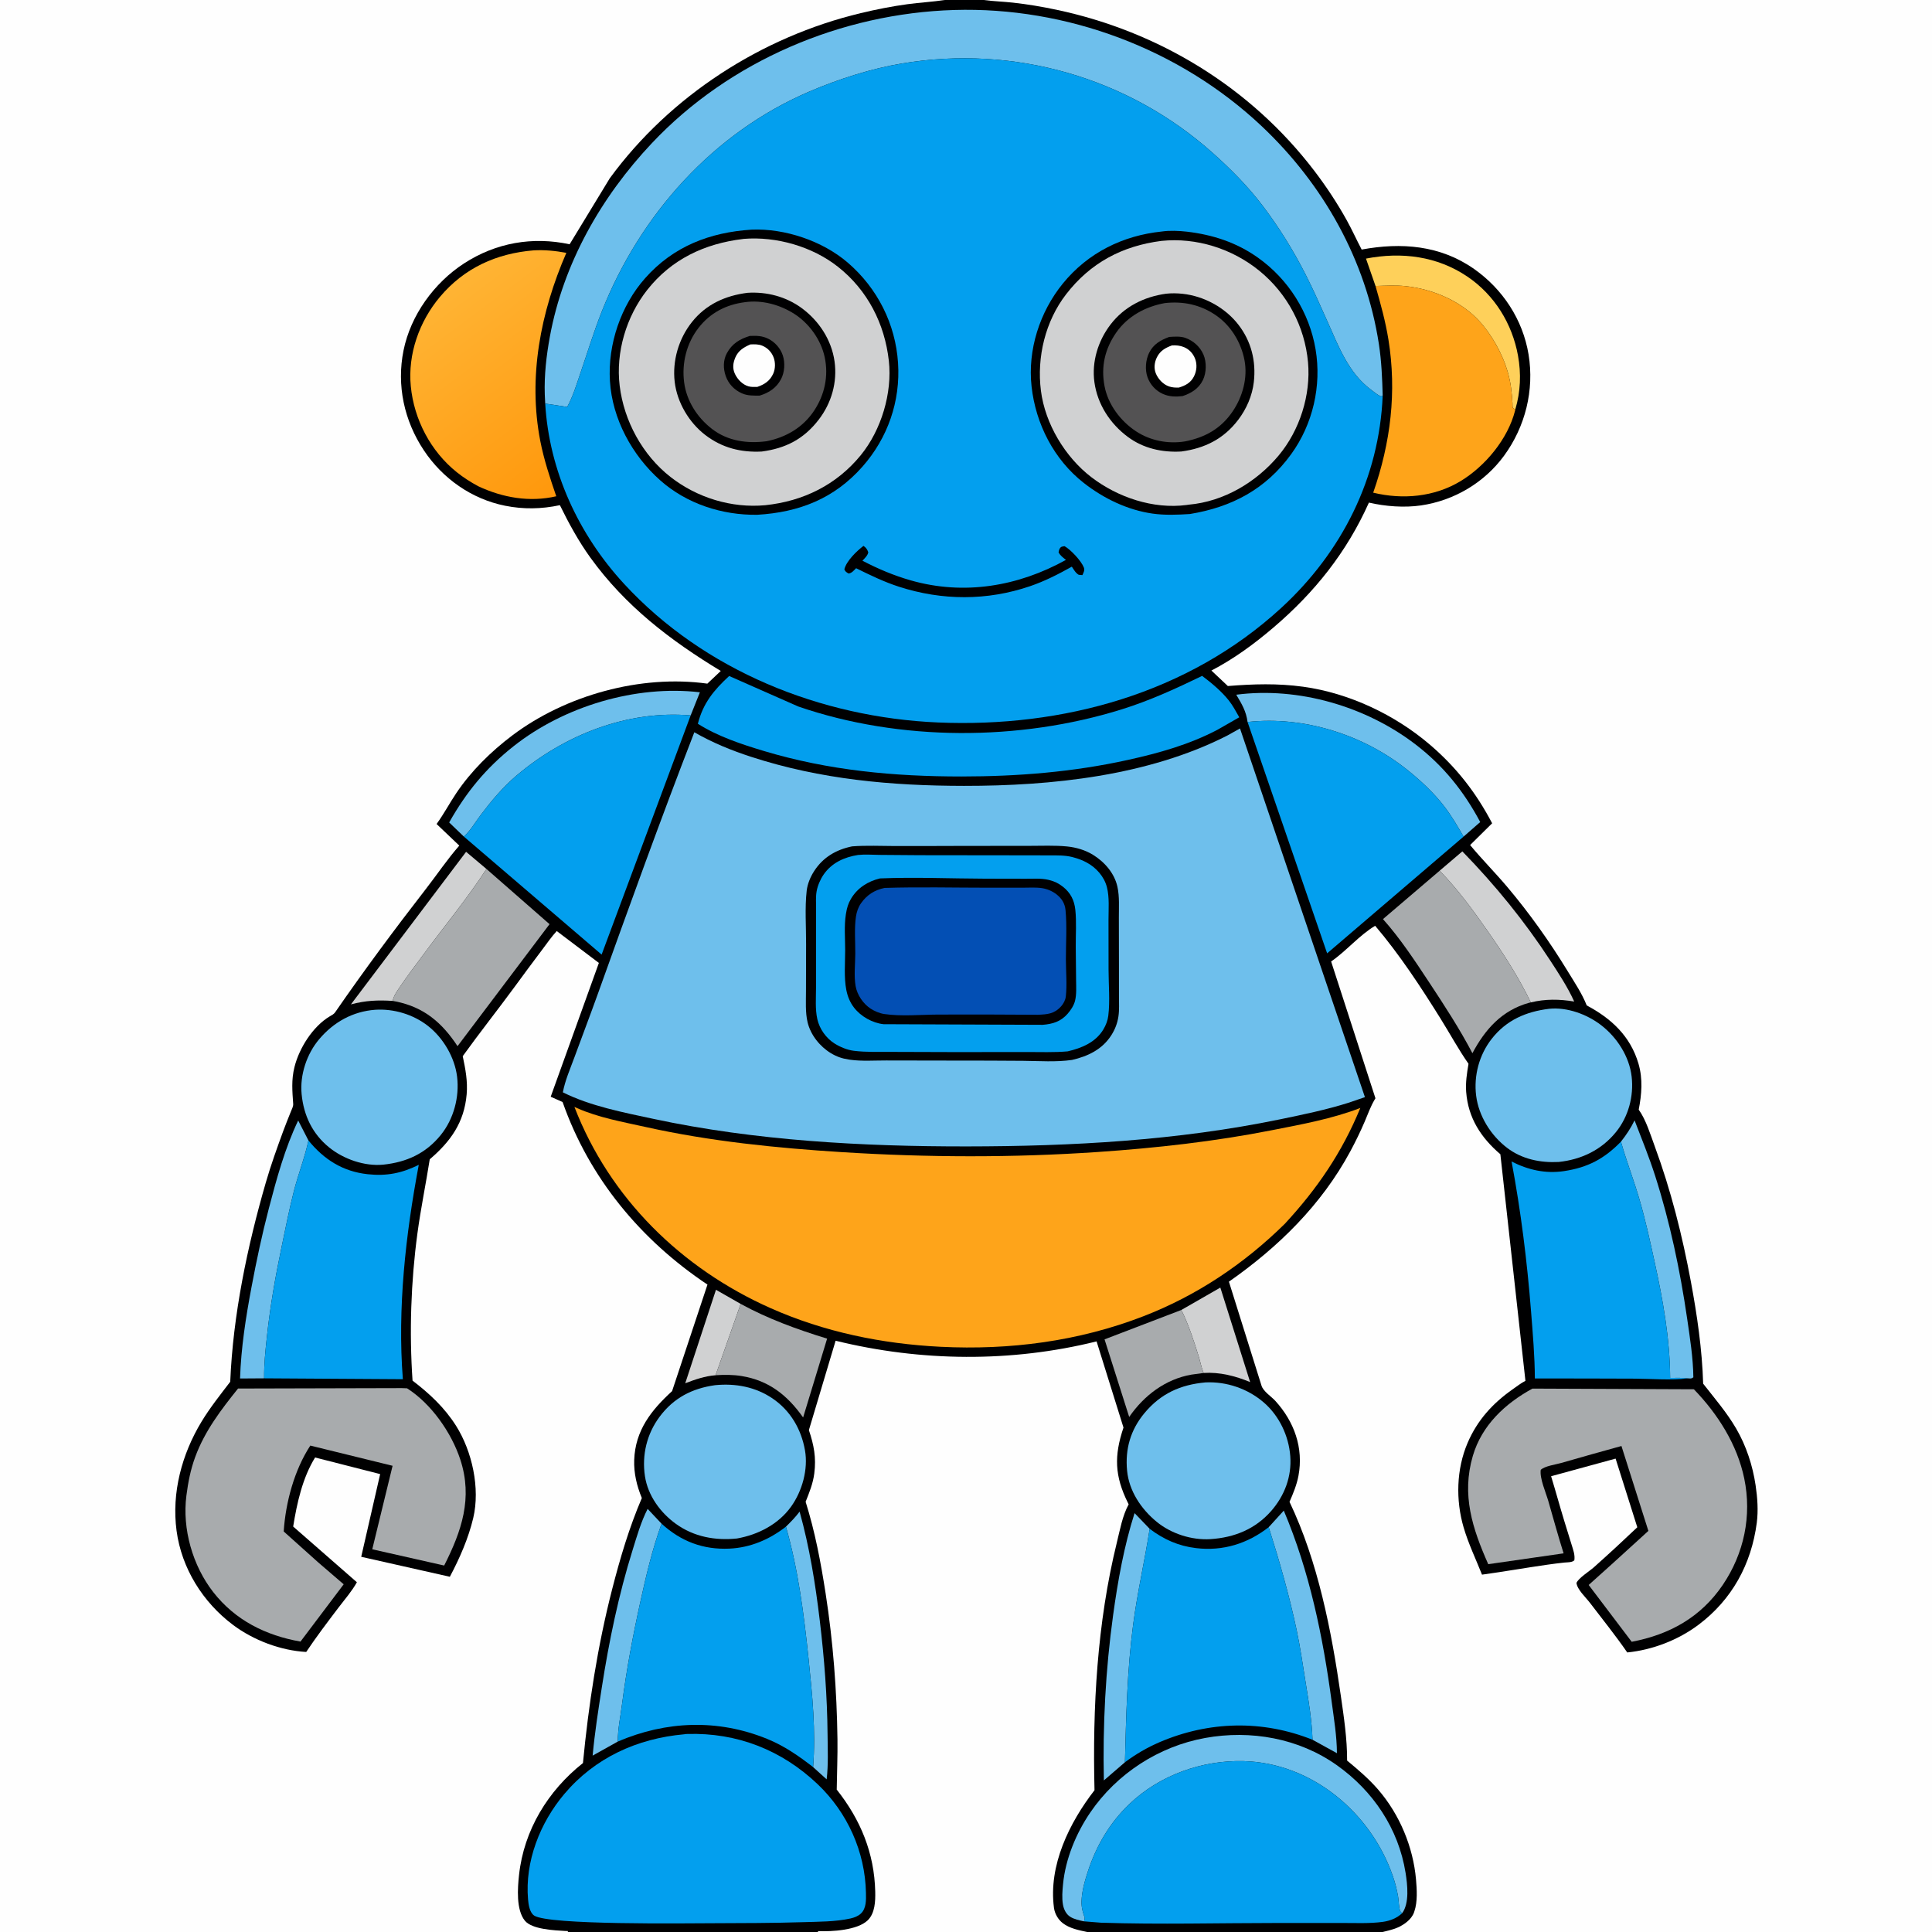 <svg version="1.1" xmlns="http://www.w3.org/2000/svg" style="display: block;" viewBox="0 0 2048 2048" width="1024" height="1024">
<rect x="0" y="0" width="2048" height="2048" fill="#333333" stroke="none"/>
<defs>
	<linearGradient id="Gradient1" gradientUnits="userSpaceOnUse" x1="622.436" y1="496.791" x2="477.802" y2="303.109">
		<stop class="stop0" offset="0" stop-opacity="1" stop-color="rgb(255,152,12)"/>
		<stop class="stop1" offset="1" stop-opacity="1" stop-color="rgb(255,180,52)"/>
	</linearGradient>
</defs>
<path transform="translate(0,0)" fill="rgb(0,0,1)" d="M 0 0 L 1001.5 0 L 1042.73 0 L 2048 0 L 2048 2048 L 1465.54 2048 L 1152.38 2048 L 867.072 2048 L 601.993 2048 L 0 2048 L 0 0 z"/>
<path transform="translate(0,0)" fill="rgb(208,209,210)" d="M 758.958 1367.23 L 785.141 1382.19 L 758.545 1457.81 C 747.292 1458.68 736.83 1462.3 726.385 1466.32 L 758.958 1367.23 z"/>
<path transform="translate(0,0)" fill="rgb(208,209,210)" d="M 1293.61 1364.9 L 1325.2 1465.07 C 1309.53 1458.58 1292.97 1454.3 1275.85 1455.39 C 1273.66 1450.13 1272.43 1443.54 1270.71 1438 C 1265.54 1421.42 1260.03 1404.15 1252.27 1388.62 L 1293.61 1364.9 z"/>
<path transform="translate(0,0)" fill="rgb(110,191,236)" d="M 847.615 1602.39 C 858.156 1640.21 864.319 1678.7 868.975 1717.64 C 873.792 1757.92 876.898 1798.02 877.254 1838.61 C 877.391 1854.25 878.141 1870.66 876.29 1886.19 L 861.928 1873.19 C 864.94 1834.95 861.05 1796.04 857.083 1758 C 852.185 1711.04 846.16 1663.81 833.139 1618.32 C 838.32 1613.21 843.244 1608.22 847.615 1602.39 z"/>
<path transform="translate(0,0)" fill="rgb(208,209,210)" d="M 494.084 902.977 L 515.66 921.14 C 494.952 953.107 470.063 982.871 447.527 1013.61 C 439.852 1024.08 431.922 1034.25 424.687 1045.05 C 421.363 1050.01 417.427 1055.03 416.277 1061.01 C 400.553 1059.96 387.26 1060.59 371.989 1064.7 L 494.084 902.977 z"/>
<path transform="translate(0,0)" fill="rgb(110,191,236)" d="M 686.525 1599.47 L 701.286 1615.17 C 691.402 1642.42 684.971 1669.99 678.742 1698.24 C 670.78 1734.34 664.097 1770.02 659.354 1806.69 C 657.698 1819.49 654.779 1833.29 654.912 1846.12 L 628.222 1861.03 C 630.445 1836.83 634.161 1813 637.905 1789 C 645.642 1739.4 655.696 1690.76 670.68 1642.8 C 675.319 1627.95 679.401 1613.38 686.525 1599.47 z"/>
<path transform="translate(0,0)" fill="rgb(254,208,90)" d="M 1448 274.13 C 1485.59 266.799 1523.36 271.462 1555.55 293.243 C 1584.24 312.66 1603 343.127 1609.14 376.938 C 1612.63 396.144 1611.87 415.294 1606.29 434.002 C 1605.36 433.348 1604.13 432.986 1603.5 432.04 C 1603.3 431.747 1603.31 427.678 1603.29 427.232 C 1603 421.868 1602.46 416.471 1601.78 411.143 C 1599.09 389.777 1589.31 368.329 1576.82 351.006 C 1571.21 343.208 1564.2 335.62 1556.61 329.689 L 1555.3 328.686 C 1536.65 314.272 1512.85 305.72 1489.5 303.285 C 1479.21 302.212 1468.44 302.891 1458.1 303.177 L 1448 274.13 z"/>
<path transform="translate(0,0)" fill="rgb(110,191,236)" d="M 1344.89 1618.87 L 1360.87 1601.31 C 1388.18 1665.81 1402.41 1734.89 1411.65 1804.1 C 1414.05 1822.07 1417.1 1840.31 1417.21 1858.46 L 1391.32 1844.21 C 1390.68 1824.18 1387.31 1803.76 1384.12 1784 C 1381.09 1765.25 1378.4 1746.4 1374.47 1727.81 C 1366.7 1691.12 1356.22 1654.61 1344.89 1618.87 z"/>
<path transform="translate(0,0)" fill="rgb(110,191,236)" d="M 1202.69 1603.97 L 1218.69 1620.6 C 1213.46 1654.47 1205.68 1687.78 1201.21 1721.85 C 1194.84 1770.28 1193.73 1819.31 1192.48 1868.07 L 1170.14 1887.32 C 1168.87 1828.75 1171.95 1770.05 1179.96 1712 C 1184.95 1675.81 1191.54 1638.85 1202.69 1603.97 z"/>
<path transform="translate(0,0)" fill="rgb(110,191,236)" d="M 316.096 1187.78 L 326.945 1208.9 C 323.155 1226.87 316.17 1244.53 311.573 1262.42 C 306.401 1282.54 302.468 1302.96 298.201 1323.29 C 291.667 1354.41 286.313 1385.37 282.921 1417 C 281.334 1431.81 279.818 1446.17 279.995 1461.09 L 254.457 1461.26 C 255.485 1428.94 260.603 1396.28 266.574 1364.56 C 271.882 1336.35 277.742 1308.75 284.993 1280.97 C 293.195 1249.55 302.027 1217.09 316.096 1187.78 z"/>
<path transform="translate(0,0)" fill="rgb(168,171,173)" d="M 1170.87 1419.78 L 1252.27 1388.62 C 1260.03 1404.15 1265.54 1421.42 1270.71 1438 C 1272.43 1443.54 1273.66 1450.13 1275.85 1455.39 L 1262.81 1457.19 C 1235.3 1462.03 1212.64 1479.32 1196.99 1502.03 L 1170.87 1419.78 z"/>
<path transform="translate(0,0)" fill="rgb(110,191,236)" d="M 1732.71 1187.63 C 1740.25 1207.16 1748.17 1226.6 1754.56 1246.55 C 1770.26 1295.61 1780.99 1346.7 1788.43 1397.63 C 1791.38 1417.83 1794.82 1439.66 1795.03 1460 C 1792.88 1461.72 1791.97 1461.19 1789.34 1461.13 C 1783.21 1460.29 1776.64 1460.67 1770.43 1460.64 C 1770.22 1419.14 1762.78 1378.02 1753.93 1337.55 C 1749.07 1315.3 1744.24 1293.11 1737.84 1271.23 C 1731.85 1250.72 1724.09 1230.72 1718.27 1210.2 C 1723.89 1203.08 1728.75 1195.81 1732.71 1187.63 z"/>
<path transform="translate(0,0)" fill="rgb(208,209,210)" d="M 1550.15 902.492 C 1584.81 938.034 1616.14 976.498 1643.29 1018.13 C 1652.3 1031.95 1661.95 1046.62 1668.71 1061.67 C 1653.06 1059.07 1638.21 1058.81 1622.74 1062.59 C 1609.6 1035.45 1593.32 1010.3 1576.05 985.651 C 1560.57 963.562 1544.92 942.363 1526.11 922.978 L 1550.15 902.492 z"/>
<path transform="translate(0,0)" fill="rgb(168,171,173)" d="M 785.141 1382.19 C 814.116 1398.04 845.262 1409.36 876.776 1419.01 L 851.345 1502.55 C 834.713 1479.1 815.108 1463.37 786.059 1458.65 C 776.98 1457.17 767.693 1457.2 758.545 1457.81 L 785.141 1382.19 z"/>
<path transform="translate(0,0)" fill="rgb(110,191,236)" d="M 476.151 871.826 C 494.391 839.489 515.202 814.178 544.271 791.143 C 597.746 748.767 673.838 725.885 741.924 733.852 L 732.133 758.353 C 664.936 752.663 598.455 778.947 547.469 822.14 C 533.047 834.357 520.822 849.023 509.448 864.075 C 503.726 871.647 498.781 880.446 491.682 886.783 L 476.151 871.826 z"/>
<path transform="translate(0,0)" fill="rgb(110,191,236)" d="M 1310.48 736.423 C 1376.52 727.853 1448.1 748.855 1500.61 789.186 C 1530.13 811.867 1551.63 838.65 1569.1 871.399 L 1551.44 886.851 C 1545.09 875.781 1538.9 865.17 1531.14 855 C 1520.19 840.658 1505.98 827.425 1491.92 816.168 C 1445.29 778.807 1382.17 758.733 1322.47 765.35 C 1320.96 753.835 1316.35 746.23 1310.48 736.423 z"/>
<path transform="translate(0,0)" fill="rgb(110,191,236)" d="M 1149.11 2036.71 C 1144.26 2035.66 1138.74 2034.55 1134.5 2031.89 C 1130.12 2029.15 1127.66 2023.96 1126.79 2019.03 C 1125.53 2011.9 1126.18 2004.42 1126.87 1997.26 C 1129.46 1970.48 1140.72 1943.31 1155.81 1921.21 C 1183.92 1880.04 1228.48 1851.19 1277.5 1842.32 C 1325.79 1833.58 1376.75 1842.53 1417.15 1871.2 C 1455.52 1898.42 1482.49 1938.46 1489.96 1985.22 C 1491.98 1997.85 1494.19 2017.38 1486.36 2028.07 C 1485.7 2027.37 1484.78 2026.86 1484.38 2025.99 C 1482.76 2022.38 1482.78 2014.69 1482.05 2010.47 C 1480.75 2003 1478.94 1995.84 1476.46 1988.67 C 1453.29 1921.54 1390.67 1868.8 1318.45 1866.87 C 1274.36 1865.69 1229.35 1881.64 1197.27 1912.27 C 1176.3 1932.29 1162.09 1956.56 1153.12 1984.02 C 1149.82 1994.1 1146.72 2005.08 1146.47 2015.73 C 1146.32 2021.91 1147.78 2027.27 1149.9 2033 L 1149.11 2036.71 z"/>
<path transform="translate(0,0)" fill="rgb(168,171,173)" d="M 1466.01 974.292 L 1526.11 922.978 C 1544.92 942.363 1560.57 963.562 1576.05 985.651 C 1593.32 1010.3 1609.6 1035.45 1622.74 1062.59 L 1620.5 1063.1 C 1591.97 1071.14 1574.25 1091.17 1560.82 1116.44 C 1547.36 1090.68 1530.93 1065.51 1514.92 1041.25 C 1499.89 1018.49 1484.18 994.606 1466.01 974.292 z"/>
<path transform="translate(0,0)" fill="rgb(168,171,173)" d="M 515.66 921.14 L 582.533 979.662 L 485.006 1108.97 C 468.584 1084.03 449.4 1067.59 419.454 1061.59 L 416.277 1061.01 C 417.427 1055.03 421.363 1050.01 424.687 1045.05 C 431.922 1034.25 439.852 1024.08 447.527 1013.61 C 470.063 982.871 494.952 953.107 515.66 921.14 z"/>
<path transform="translate(0,0)" fill="rgb(110,191,236)" d="M 1642.06 1069.37 C 1661.05 1067.39 1682.07 1075.08 1697.06 1086.56 C 1714 1099.52 1727.17 1119.82 1729.62 1141.3 C 1731.99 1162.06 1726.23 1183.7 1713.03 1199.99 C 1697.57 1219.07 1676.34 1229.17 1652.24 1231.74 C 1632.74 1232.73 1613.34 1228.8 1597.53 1216.73 C 1580.37 1203.63 1567.47 1183.07 1564.77 1161.48 C 1562.11 1140.21 1568.02 1118.14 1581.25 1101.23 C 1596.84 1081.31 1617.54 1072.4 1642.06 1069.37 z"/>
<path transform="translate(0,0)" fill="rgb(110,191,236)" d="M 397.69 1070.4 C 417.335 1069.09 438.028 1075.31 453.562 1087.44 C 469.826 1100.13 482.054 1120.88 484.535 1141.35 C 487.145 1162.89 480.949 1186.14 467.306 1203.05 C 451.473 1222.68 430.993 1232.01 406.25 1234.58 C 386.364 1236.51 364.164 1228.73 348.784 1216.22 C 331.096 1201.82 321.905 1182.35 319.733 1159.82 C 317.762 1139.36 325.195 1117.1 338.43 1101.5 C 353.786 1083.4 373.96 1072.19 397.69 1070.4 z"/>
<path transform="translate(0,0)" fill="rgb(110,191,236)" d="M 757.996 1468.35 C 779.59 1466.21 800.75 1470.11 818.88 1482.39 C 837.916 1495.29 849.359 1514.97 853.314 1537.41 C 856.857 1557.52 850.368 1580.68 838.54 1597.15 C 825.071 1615.9 803.499 1626.94 781.218 1630.86 C 758.175 1633.24 735.619 1629.12 716.549 1615.41 C 699.997 1603.5 686.787 1585.37 683.674 1564.86 C 680.262 1542.38 685.674 1519.92 699.261 1501.75 C 714.177 1481.79 733.637 1471.76 757.996 1468.35 z"/>
<path transform="translate(0,0)" fill="rgb(110,191,236)" d="M 1277.94 1465.4 C 1300.29 1464.37 1322.59 1472.02 1339.53 1486.57 C 1356 1500.72 1366.14 1522.08 1367.74 1543.59 C 1369.36 1565.24 1361.73 1585.39 1347.58 1601.62 C 1330.73 1620.93 1308.4 1629.89 1283.25 1631.53 C 1263.21 1632.81 1241.5 1625.84 1225.98 1613.06 C 1209.59 1599.57 1196.84 1580.49 1194.76 1558.99 C 1192.56 1536.1 1198.39 1515.77 1213.12 1498.03 C 1230.41 1477.19 1251.41 1467.77 1277.94 1465.4 z"/>
<path transform="translate(0,0)" fill="rgb(254,164,26)" d="M 1458.1 303.177 C 1468.44 302.891 1479.21 302.212 1489.5 303.285 C 1512.85 305.72 1536.65 314.272 1555.3 328.686 L 1556.61 329.689 C 1564.2 335.62 1571.21 343.208 1576.82 351.006 C 1589.31 368.329 1599.09 389.777 1601.78 411.143 C 1602.46 416.471 1603 421.868 1603.29 427.232 C 1603.31 427.678 1603.3 431.747 1603.5 432.04 C 1604.13 432.986 1605.36 433.348 1606.29 434.002 L 1606.04 435.286 C 1598.38 465.364 1574.41 494.172 1548.29 510.002 C 1520.46 526.866 1486.82 529.806 1455.65 522.252 C 1474.15 469.415 1480.75 415.395 1471.79 359.95 C 1468.67 340.635 1463.5 321.943 1458.1 303.177 z"/>
<path transform="translate(0,0)" fill="rgb(3,159,238)" d="M 772.945 716.591 L 846.282 748.944 C 953.977 786.013 1080.58 785.774 1189 751.967 C 1218.73 742.698 1246.38 730.03 1274.31 716.466 C 1284.24 723.884 1294.9 732.823 1302.62 742.551 C 1306.9 747.948 1310.26 754.394 1313.69 760.354 L 1290.36 773.713 C 1260.41 789.361 1228.74 798.23 1195.9 805.5 C 1137.7 818.387 1078.67 823.102 1019.16 823.108 C 947.758 823.114 878.753 816.767 810 796.152 C 786.13 788.994 760.881 780.645 739.758 767.223 C 745.334 745.25 756.771 731.55 772.945 716.591 z"/>
<path transform="translate(0,0)" fill="rgb(3,159,238)" d="M 1322.47 765.35 C 1382.17 758.733 1445.29 778.807 1491.92 816.168 C 1505.98 827.425 1520.19 840.658 1531.14 855 C 1538.9 865.17 1545.09 875.781 1551.44 886.851 L 1406.82 1010.58 L 1322.47 765.35 z"/>
<path transform="translate(0,0)" fill="url(#Gradient1)" d="M 565.535 265.409 C 577.553 264.737 588.514 265.849 600.339 268.018 C 573.121 330.757 559.527 399.625 572.736 467.522 C 576.607 487.419 583.112 506.912 589.661 526.063 C 561.513 532.61 532.929 527.603 507.015 515.456 C 498.936 511.114 491.359 506.291 484.188 500.551 C 456.496 478.383 438.87 444.625 435.463 409.446 C 432.16 375.34 444.474 340.699 466.372 314.682 C 492.148 284.056 526.123 268.678 565.535 265.409 z"/>
<path transform="translate(0,0)" fill="rgb(3,159,238)" d="M 326.945 1208.9 C 343.451 1229.18 363.453 1241.9 389.91 1244.73 C 409.946 1246.88 426.048 1243.62 443.918 1234.78 C 429.98 1308.84 421.198 1386.62 427.054 1462.02 L 279.995 1461.09 C 279.818 1446.17 281.334 1431.81 282.921 1417 C 286.313 1385.37 291.667 1354.41 298.201 1323.29 C 302.468 1302.96 306.401 1282.54 311.573 1262.42 C 316.17 1244.53 323.155 1226.87 326.945 1208.9 z"/>
<path transform="translate(0,0)" fill="rgb(3,159,238)" d="M 1602.33 1231.24 C 1619.86 1240.16 1638.16 1244.37 1657.96 1241.41 C 1683.05 1237.65 1700.56 1228.4 1718.27 1210.2 C 1724.09 1230.72 1731.85 1250.72 1737.84 1271.23 C 1744.24 1293.11 1749.07 1315.3 1753.93 1337.55 C 1762.78 1378.02 1770.22 1419.14 1770.43 1460.64 C 1776.64 1460.67 1783.21 1460.29 1789.34 1461.13 C 1771.16 1463.33 1751.22 1461.54 1732.78 1461.43 C 1697.52 1461.23 1662.26 1461.26 1627.01 1461.24 C 1626.93 1437.71 1624.83 1413.95 1623 1390.5 C 1618.8 1336.92 1612.23 1284.1 1602.33 1231.24 z"/>
<path transform="translate(0,0)" fill="rgb(3,159,238)" d="M 491.682 886.783 C 498.781 880.446 503.726 871.647 509.448 864.075 C 520.822 849.023 533.047 834.357 547.469 822.14 C 598.455 778.947 664.936 752.663 732.133 758.353 L 637.747 1011.91 L 491.682 886.783 z"/>
<path transform="translate(0,0)" fill="rgb(3,159,238)" d="M 1344.89 1618.87 C 1356.22 1654.61 1366.7 1691.12 1374.47 1727.81 C 1378.4 1746.4 1381.09 1765.25 1384.12 1784 C 1387.31 1803.76 1390.68 1824.18 1391.32 1844.21 C 1338.33 1822.97 1281.46 1824.37 1229.14 1846.8 C 1216.23 1852.33 1203.71 1859.64 1192.48 1868.07 C 1193.73 1819.31 1194.84 1770.28 1201.21 1721.85 C 1205.68 1687.78 1213.46 1654.47 1218.69 1620.6 C 1233.63 1631.89 1249.15 1638.81 1267.84 1641.06 C 1296.33 1644.48 1322.43 1636.35 1344.89 1618.87 z"/>
<path transform="translate(0,0)" fill="rgb(3,159,238)" d="M 701.286 1615.17 C 721.768 1633.87 745.21 1642.87 773.177 1641.61 C 795.491 1640.59 815.664 1631.93 833.139 1618.32 C 846.16 1663.81 852.185 1711.04 857.083 1758 C 861.05 1796.04 864.94 1834.95 861.928 1873.19 C 846.513 1861.24 831.248 1850.63 813.016 1843.23 C 760.822 1822.04 706.251 1824.14 654.912 1846.12 C 654.779 1833.29 657.698 1819.49 659.354 1806.69 C 664.097 1770.02 670.78 1734.34 678.742 1698.24 C 684.971 1669.99 691.402 1642.42 701.286 1615.17 z"/>
<path transform="translate(0,0)" fill="rgb(3,159,238)" d="M 1149.11 2036.71 L 1149.9 2033 C 1147.78 2027.27 1146.32 2021.91 1146.47 2015.73 C 1146.72 2005.08 1149.82 1994.1 1153.12 1984.02 C 1162.09 1956.56 1176.3 1932.29 1197.27 1912.27 C 1229.35 1881.64 1274.36 1865.69 1318.45 1866.87 C 1390.67 1868.8 1453.29 1921.54 1476.46 1988.67 C 1478.94 1995.84 1480.75 2003 1482.05 2010.47 C 1482.78 2014.69 1482.76 2022.38 1484.38 2025.99 C 1484.78 2026.86 1485.7 2027.37 1486.36 2028.07 C 1480.7 2033.36 1473.51 2036.2 1465.89 2037.25 C 1451.86 2039.17 1436.78 2038.41 1422.6 2038.43 C 1399.89 2038.47 1377.17 2038.44 1354.46 2038.44 C 1292.01 2038.44 1229.25 2040.19 1166.84 2038.13 L 1149.11 2036.71 z"/>
<path transform="translate(0,0)" fill="rgb(168,171,173)" d="M 425.857 1471.46 L 431.5 1471.66 C 457.13 1488.01 478.581 1518.66 487.936 1547.17 C 501.336 1588.01 489.368 1622.97 470.846 1659.52 L 394.609 1642.31 L 416.161 1553.8 L 328.946 1532.38 C 311.963 1558.32 302.736 1592.71 300.746 1623.42 L 337.328 1656.21 L 364.322 1679.42 L 318.528 1740.15 C 281.684 1733.64 249.395 1717.62 226.023 1687.66 C 204.188 1659.67 193.041 1620.69 197.593 1585.39 C 199.422 1571.21 202.009 1557.79 206.984 1544.32 C 217.138 1516.8 234.216 1494.53 252.338 1471.9 L 425.857 1471.46 z"/>
<path transform="translate(0,0)" fill="rgb(168,171,173)" d="M 1624.46 1471.97 L 1795.57 1472.68 C 1820.91 1498.88 1841.53 1531.27 1848.98 1567.31 C 1857.16 1606.84 1848.77 1646.77 1826.22 1680.05 C 1802.94 1714.39 1769.81 1732.74 1729.67 1740.36 L 1684.07 1680.14 L 1709.68 1657.1 L 1747.35 1622.82 L 1718.8 1532.83 C 1697.42 1538.63 1676.06 1544.81 1654.75 1550.86 C 1648.8 1552.55 1637.61 1554 1633.24 1558.11 C 1631.97 1567.13 1638.64 1582.03 1641.24 1591.04 C 1646.59 1609.58 1651.68 1628.2 1657.48 1646.61 L 1577.6 1658.1 C 1560.82 1620.28 1549.13 1584.72 1561.26 1543.3 C 1570.79 1510.79 1595.5 1487.78 1624.46 1471.97 z"/>
<path transform="translate(0,0)" fill="rgb(3,159,238)" d="M 725.303 1838.41 C 727.252 1838.11 726.618 1838.15 728.447 1838.09 C 781.178 1836.45 828.685 1855.07 866.81 1891.38 C 898.304 1921.38 917.073 1962.83 917.941 2006.5 C 918.091 2014.04 918.445 2022.93 912.519 2028.5 C 909.588 2031.26 905.456 2032.79 901.593 2033.65 C 885.498 2037.23 867.635 2037.05 851.189 2037.58 C 819.224 2038.6 787.229 2038.55 755.25 2038.7 C 727.129 2038.78 581.297 2040.82 566.188 2030.56 C 561.388 2027.3 560.207 2018.78 559.749 2013.47 C 556.28 1973.23 572.461 1932.28 598.057 1901.86 C 630.573 1863.23 675.648 1842.81 725.303 1838.41 z"/>
<path transform="translate(0,0)" fill="rgb(110,191,236)" d="M 577.945 427.819 L 577.49 418.179 C 576.811 397.742 579.182 377.058 582.854 357 C 597.085 279.256 637.29 208.723 691.149 151.625 C 773.434 64.39 892.112 14.187 1011.38 10.59 C 1130.61 6.995 1250.66 51.874 1337.5 133.796 C 1402.77 195.377 1448.1 275.841 1461.72 365 C 1464.47 383.02 1465.19 401.019 1465.72 419.202 L 1464 420.224 C 1460.1 418.665 1456.5 415.455 1453.11 412.935 C 1429.28 395.194 1418.76 366.676 1406.98 340.396 C 1399.53 323.77 1392.15 306.96 1383.86 290.735 C 1370.79 265.147 1355.89 241.066 1338.52 218.16 C 1322.88 197.541 1304.99 179.503 1285.72 162.287 C 1195.93 82.064 1075.06 47.43 956.335 67.246 C 923.324 72.755 888.834 83.825 858.035 97.011 C 755.842 140.766 678.675 227.505 638.025 329.906 C 629.45 351.507 622.717 373.701 615.209 395.672 C 611.143 407.574 607.329 420.33 601.233 431.358 L 577.945 427.819 z"/>
<path transform="translate(0,0)" fill="rgb(254,164,26)" d="M 608.912 1173.36 L 611.635 1174.6 C 634.155 1184.67 660.703 1189.4 684.752 1194.74 C 752.71 1209.84 823.097 1216.96 892.51 1221.32 C 982.972 1227 1073.2 1227.33 1163.64 1221.17 C 1225.71 1216.93 1287.43 1210.06 1348.5 1198.03 C 1380.03 1191.82 1411.91 1186.05 1441.99 1174.49 C 1422.6 1221.66 1396.51 1259.86 1362.01 1297.24 C 1318.8 1339.79 1268.73 1373.36 1212.05 1395.29 C 1143.34 1421.88 1070.44 1431.3 997.078 1427.65 C 934.939 1424.55 873.77 1412.01 816.73 1386.63 C 722.515 1344.72 646.262 1270.28 608.912 1173.36 z"/>
<path transform="translate(0,0)" fill="rgb(254,254,254)" d="M 885.787 1421.23 C 976.087 1443.44 1072.11 1444.39 1162.42 1421.93 L 1190.94 1513.29 C 1180.85 1543.38 1181.54 1564.64 1195.66 1593.13 L 1196.43 1594.65 C 1189.82 1606.78 1187.23 1621.64 1183.93 1635.03 C 1162.97 1720.2 1158.07 1810.22 1160.22 1897.7 C 1133.58 1932.1 1111.26 1977.42 1117.25 2022.37 C 1118.08 2028.63 1121.6 2034.77 1126.62 2038.64 C 1133.93 2044.25 1143.54 2046.09 1152.38 2048 L 867.072 2048 L 867.233 2047.07 C 881.891 2047.7 908.912 2046.14 919.84 2035.58 C 927.553 2028.12 928.009 2015.32 927.781 2005.3 C 926.849 1964.29 912.257 1928.97 886.965 1897.04 C 887.2 1879.26 887.99 1861.37 887.748 1843.59 C 887.042 1791.83 883.125 1740.16 875.177 1689 C 870.044 1655.96 864.03 1623.93 854.001 1591.94 C 857.983 1581.96 861.765 1572.7 863.164 1562 C 865.362 1545.19 862.801 1531.87 857.459 1515.97 L 885.787 1421.23 z"/>
<path transform="translate(0,0)" fill="rgb(110,191,236)" d="M 1300.87 779.779 L 1314.45 772.195 L 1446.88 1163.01 L 1429.87 1168.85 C 1406.08 1176.4 1381.39 1181.48 1356.98 1186.52 C 1247.85 1209.04 1136.21 1215.14 1025.04 1215.25 C 914.613 1215.36 800.702 1209.22 692.5 1186.02 C 660.951 1179.26 625.659 1172.47 596.657 1157.91 C 598.984 1145.34 604.575 1132.65 608.965 1120.65 C 617.062 1098.51 625.51 1076.49 633.462 1054.3 C 666.812 961.271 700.318 868.405 736.017 776.234 C 755.165 787.263 775.245 795.434 796.225 802.266 C 869.864 826.247 944.872 832.982 1021.85 833.05 C 1114.86 833.133 1216.96 822.494 1300.87 779.779 z"/>
<path transform="translate(0,0)" fill="rgb(0,0,1)" d="M 903.276 897.181 C 918.417 896.04 933.818 896.784 949.003 896.829 C 972.753 896.899 996.506 896.738 1020.26 896.694 C 1043.83 896.651 1067.41 896.603 1090.99 896.634 C 1104.16 896.652 1117.99 895.982 1131.05 897.271 C 1140.6 898.212 1150.36 901.042 1158.55 906.085 C 1170.85 913.658 1181.36 925.595 1184.52 940.012 C 1186.81 950.423 1186.01 961.778 1186.04 972.391 C 1186.11 989.16 1186.13 1005.93 1186.13 1022.7 C 1186.14 1033.92 1186.15 1045.13 1186.15 1056.35 C 1186.15 1063.19 1186.6 1070.58 1185.6 1077.35 C 1184.52 1084.73 1181.96 1091.31 1177.94 1097.56 C 1168.3 1112.54 1153.16 1119.71 1136.4 1123.57 C 1119.46 1126.01 1101.8 1124.68 1084.73 1124.51 C 1060.63 1124.26 1036.53 1124.3 1012.43 1124.26 C 988.114 1124.22 963.794 1124.2 939.474 1124.13 C 927.033 1124.09 913.486 1125.11 901.229 1123.37 L 899.5 1123.1 C 892.588 1122.08 886.817 1120.06 880.84 1116.45 C 869.151 1109.4 859.323 1097.16 856.096 1083.77 C 853.572 1073.3 854.385 1061.19 854.37 1050.45 C 854.347 1033.93 854.435 1017.41 854.497 1000.89 C 854.565 982.487 853.058 962.361 855.134 944.16 C 855.964 936.883 859.108 929.453 863.072 923.324 C 872.565 908.644 886.434 900.639 903.276 897.181 z"/>
<path transform="translate(0,0)" fill="rgb(3,159,238)" d="M 909.556 906.298 C 916.925 905.503 924.818 906.143 932.236 906.219 C 946.611 906.366 960.985 906.507 975.361 906.548 C 1010.07 906.647 1044.78 906.627 1079.49 906.675 C 1090.51 906.691 1101.53 906.704 1112.55 906.736 C 1120.43 906.758 1128.78 906.524 1136.45 908.459 L 1138 908.877 C 1142.83 910.147 1147.49 911.903 1151.89 914.273 C 1161.98 919.698 1170.45 929.133 1173.35 940.35 C 1176.18 951.249 1175.04 963.941 1175.06 975.155 C 1175.1 992.769 1175.12 1010.38 1175.12 1027.99 C 1175.13 1043.7 1176.77 1061.33 1174.83 1076.8 C 1174.19 1081.93 1172.23 1086.9 1169.57 1091.31 C 1161.31 1105 1146.59 1111.06 1131.71 1114.5 C 1117.41 1115.77 1102.7 1115.15 1088.35 1115.18 C 1063.36 1115.24 1038.38 1115.27 1013.4 1115.26 C 990.827 1115.25 968.255 1115.19 945.685 1115.05 C 932.279 1114.96 918.361 1115.55 905.061 1113.88 C 898.088 1113.01 890.645 1109.91 884.735 1106.21 C 875.668 1100.52 868.756 1090.76 866.406 1080.37 C 864.001 1069.73 865.024 1057.89 865.016 1047.01 C 865.002 1029.09 865.011 1011.17 865.034 993.243 C 865.046 983.186 865.064 973.129 865.082 963.072 C 865.093 957.121 864.592 950.637 865.651 944.773 C 866.733 938.78 869.612 932.09 873.062 927.082 C 881.68 914.574 895.02 908.578 909.556 906.298 z"/>
<path transform="translate(0,0)" fill="rgb(0,0,1)" d="M 932.838 931.151 C 969.83 929.662 1007.43 931.312 1044.5 931.438 C 1058.78 931.487 1073.06 931.472 1087.34 931.523 C 1094.87 931.55 1103.49 930.903 1110.82 932.548 L 1112 932.834 C 1117.75 934.169 1122.19 936.396 1126.82 940.039 C 1134.79 946.314 1138.82 954.321 1139.88 964.371 C 1141.24 977.173 1140.23 991.068 1140.35 1004.01 C 1140.47 1015.82 1140.62 1027.63 1140.7 1039.44 C 1140.76 1046.45 1141.28 1054.01 1139.59 1060.87 C 1138.37 1065.82 1135.07 1070.79 1131.76 1074.59 C 1124.5 1082.92 1115.94 1085.51 1105.32 1086.35 L 936.608 1085.69 C 924.918 1084.44 912.528 1077.53 905.314 1068.13 C 901.014 1062.52 898.506 1056.35 897.143 1049.48 C 894.52 1036.26 895.915 1020.61 895.914 1007.14 C 895.914 995.016 894.75 981.502 896.611 969.544 L 896.873 968 C 897.742 962.527 899.139 957.76 901.977 952.936 C 908.868 941.222 919.886 934.265 932.838 931.151 z"/>
<path transform="translate(0,0)" fill="rgb(3,79,180)" d="M 937.706 941.234 C 974.564 940.064 1011.7 941.015 1048.59 941.009 C 1060.45 941.007 1072.31 940.969 1084.17 940.994 C 1090.81 941.008 1098.19 940.454 1104.73 941.492 C 1110.22 942.362 1115.82 944.75 1120.16 948.208 C 1125.6 952.547 1128.85 957.841 1129.51 964.783 C 1131.13 981.723 1129.86 999.953 1129.89 1017.02 C 1129.91 1029.71 1131.23 1043.78 1129.81 1056.29 C 1129.37 1060.17 1127.29 1064.07 1124.7 1066.91 C 1117.41 1074.89 1110.22 1075.25 1100.17 1075.7 C 1064.96 1075.46 1029.75 1075.33 994.542 1075.48 C 976.179 1075.56 955.17 1077.59 937.073 1074.87 C 932.412 1074.16 926.867 1071.78 922.95 1069.23 C 915.031 1064.07 908.652 1054.72 906.992 1045.35 C 905.084 1034.57 906.575 1021.88 906.645 1010.92 C 906.725 998.312 905.489 983.912 907.362 971.523 C 908.104 966.617 909.808 961.62 912.671 957.54 C 918.924 948.629 927.112 943.422 937.706 941.234 z"/>
<path transform="translate(0,0)" fill="rgb(3,159,238)" d="M 601.233 431.358 C 607.329 420.33 611.143 407.574 615.209 395.672 C 622.717 373.701 629.45 351.507 638.025 329.906 C 678.675 227.505 755.842 140.766 858.035 97.011 C 888.834 83.825 923.324 72.755 956.335 67.246 C 1075.06 47.43 1195.93 82.064 1285.72 162.287 C 1304.99 179.503 1322.88 197.541 1338.52 218.16 C 1355.89 241.066 1370.79 265.147 1383.86 290.735 C 1392.15 306.96 1399.53 323.77 1406.98 340.396 C 1418.76 366.676 1429.28 395.194 1453.11 412.935 C 1456.5 415.455 1460.1 418.665 1464 420.224 L 1465.72 419.202 C 1462.09 506.843 1422.46 585.273 1358.25 644.329 C 1259.54 735.116 1126.61 771.464 994.397 765.857 C 870.361 760.598 746.42 711.082 661.419 618.772 C 613.14 566.342 582.171 499.259 577.945 427.819 L 601.233 431.358 z"/>
<path transform="translate(0,0)" fill="rgb(0,0,1)" d="M 1129.97 593.511 C 1126.86 591.05 1124.03 589.051 1122.12 585.5 C 1122.32 584.52 1122.62 582.86 1123.08 582 C 1124.51 579.331 1125.84 579.339 1128.5 578.978 C 1134.98 582.62 1146.12 594.464 1148.89 601.5 C 1150.11 604.578 1148.6 606.928 1147.39 609.653 L 1143.5 609.31 C 1140.2 607.448 1138.26 603.785 1136.18 600.699 C 1121.85 608.725 1107.43 616.093 1091.85 621.408 C 1046.37 636.931 998.67 636.703 953 621.965 C 937.166 616.855 922.386 609.667 907.496 602.328 C 905.132 604.652 902.966 607.588 899.5 607.959 C 897.263 606.584 896.054 606.054 895.053 603.5 C 897.258 594.549 908.197 584.1 915.343 578.65 C 918.199 580.716 919.264 582.247 920.407 585.5 C 919.718 589.046 916.605 591.754 914.238 594.371 C 930.629 602.995 947.695 610.157 965.528 615.245 C 1021.88 631.32 1079.21 621.652 1129.97 593.511 z"/>
<path transform="translate(0,0)" fill="rgb(0,0,1)" d="M 1231.6 245.409 C 1239.53 244.207 1250.1 244.638 1258.08 245.573 C 1285.5 248.785 1310.73 256.976 1333.46 273.119 C 1365.78 296.058 1388.02 331.278 1394.58 370.375 C 1401.07 408.965 1391.72 449.613 1368.76 481.346 C 1341.9 518.483 1305.76 537.619 1261.25 544.891 C 1248.26 545.724 1234.81 546.267 1221.88 544.446 C 1195.3 540.704 1169.88 528.394 1148.9 511.98 C 1117.23 487.202 1097.88 449.367 1093.5 409.658 C 1089.22 370.848 1102.15 330.672 1126.67 300.544 C 1153.24 267.916 1190.21 249.678 1231.6 245.409 z"/>
<path transform="translate(0,0)" fill="rgb(208,209,210)" d="M 1231.06 255.374 C 1268.18 251.508 1306.15 263.578 1334.95 287.031 C 1364.55 311.134 1383.15 346.12 1386.56 384.087 C 1389.67 418.777 1377.72 456.18 1355.44 482.831 C 1331.73 511.198 1297.27 531.723 1259.99 534.986 L 1257.75 535.328 C 1222.49 539.932 1184.83 527.217 1156.97 505.899 C 1129.07 484.551 1107.86 449.235 1103.42 414.173 C 1098.91 378.569 1108.08 340.508 1130.11 311.958 C 1155.84 278.611 1189.57 260.703 1231.06 255.374 z"/>
<path transform="translate(0,0)" fill="rgb(0,0,1)" d="M 1236 311.353 C 1241.66 310.706 1247.9 310.815 1253.55 311.423 C 1276.28 313.865 1298.66 325.999 1312.69 344.111 C 1326.42 361.824 1331.64 382.891 1329.1 405 C 1327.45 419.443 1321.38 433.413 1312.6 444.972 C 1297.21 465.251 1277.13 475.267 1252.25 478.611 C 1232.04 479.801 1211.93 475.34 1195.48 463.077 C 1176.63 449.024 1163.33 428.511 1160.11 405.066 C 1157.15 383.445 1164.01 361.232 1177.19 344.023 C 1191.71 325.062 1212.69 314.595 1236 311.353 z"/>
<path transform="translate(0,0)" fill="rgb(83,82,83)" d="M 1234.81 321.274 C 1254.2 319.126 1272.21 322.945 1288.41 333.879 C 1304.68 344.87 1315.59 362.761 1319.23 381.937 C 1322.78 400.582 1317.19 420.606 1306.67 436.103 C 1294.2 454.472 1277.37 463.761 1255.97 467.932 C 1238.23 470.853 1219.09 467.074 1204.06 457.099 C 1187.68 446.222 1174.54 428.769 1170.84 409.254 C 1166.91 388.5 1171.27 369.813 1183.23 352.564 C 1195.3 335.155 1214.33 324.977 1234.81 321.274 z"/>
<path transform="translate(0,0)" fill="rgb(0,0,1)" d="M 1239.39 357.163 C 1244.87 356.807 1251.28 356.294 1256.5 358.155 C 1265.05 361.203 1272.18 367.607 1275.76 376 C 1279.14 383.943 1278.91 395.163 1275.14 402.875 C 1270.66 412.026 1262.85 416.759 1253.61 419.859 C 1246.55 420.716 1239.51 420.582 1232.91 417.677 C 1225.21 414.289 1219.24 407.805 1216.42 399.888 C 1213.56 391.842 1214.4 381.613 1218.12 374 C 1222.61 364.825 1230.3 360.536 1239.39 357.163 z"/>
<path transform="translate(0,0)" fill="rgb(254,254,254)" d="M 1242.3 366.156 C 1246.53 365.864 1250.87 366.289 1254.83 367.867 C 1260.4 370.082 1264.58 374.515 1266.77 380.057 C 1269.23 386.278 1268.6 393.237 1265.58 399.149 C 1262.18 405.804 1256.52 408.772 1249.69 410.835 C 1246.18 410.975 1242.55 410.801 1239.2 409.64 C 1232.92 407.463 1227.64 401.815 1225.19 395.716 C 1222.98 390.195 1223.76 384.008 1226.37 378.756 C 1229.82 371.803 1235.32 368.745 1242.3 366.156 z"/>
<path transform="translate(0,0)" fill="rgb(0,0,1)" d="M 796.672 243.443 C 831.905 241.912 871.975 255.421 898.693 278.428 C 930.183 305.545 949.255 343.375 951.96 384.763 C 954.615 425.379 941.114 464.185 914.225 494.68 C 884.327 528.587 847 543.106 802.662 545.697 C 765.475 546.202 727.904 534.065 699.873 509.182 C 670.044 482.702 649.011 444.049 646.555 403.878 C 644.181 365.054 658.108 323.957 683.919 294.828 C 713.816 261.088 752.611 246.236 796.672 243.443 z"/>
<path transform="translate(0,0)" fill="rgb(208,209,210)" d="M 787.31 253.369 L 788.517 253.204 C 823.018 250.443 861.031 261.312 888.23 282.769 C 919.63 307.541 937.815 343.126 942.205 382.462 C 946.01 416.552 934.196 455.87 912.493 482.47 C 886.672 514.117 851.376 531.313 811.241 535.543 C 775.506 538.861 739.011 527.66 710.787 505.619 C 681.076 482.418 661.447 446.247 656.882 408.967 C 652.525 373.38 663.955 335.428 686.053 307.377 C 711.741 274.769 746.856 258.298 787.31 253.369 z"/>
<path transform="translate(0,0)" fill="rgb(0,0,1)" d="M 792.541 310.373 C 812.839 309.128 833.192 314.404 849.72 326.525 C 868.157 340.046 881.449 360.286 884.657 383.106 C 887.76 405.182 881.4 427.294 867.864 444.875 C 852.017 465.457 832.86 475.279 807.476 478.65 C 785.386 479.765 765.457 474.752 747.712 461.182 C 730.411 447.951 717.747 426.577 715.204 404.822 C 712.586 382.418 719.412 359.143 733.417 341.461 C 748.41 322.53 769.029 313.32 792.541 310.373 z"/>
<path transform="translate(0,0)" fill="rgb(83,82,83)" d="M 789.556 320.342 C 807.694 317.715 826.732 322.981 841.971 332.712 C 857.743 342.784 870.293 360.234 874.214 378.636 C 878.455 398.535 874.214 418.305 863.12 435.141 C 851.304 453.074 833.337 463.557 812.627 467.719 C 792.204 470.416 771.561 467.637 754.784 454.721 C 739.18 442.708 727.781 425.065 725.216 405.335 C 722.564 384.932 727.771 363.921 740.431 347.6 C 752.826 331.619 769.646 322.903 789.556 320.342 z"/>
<path transform="translate(0,0)" fill="rgb(0,0,1)" d="M 794.781 356.107 C 801.957 355.83 807.865 355.832 814.5 359.151 C 821.557 362.681 827.269 369.167 829.777 376.661 C 832.419 384.552 831.775 394.798 827.826 402.101 C 822.792 411.41 815.119 416.341 805.317 419.351 C 798.896 419.393 792.492 419.625 786.5 416.969 C 778.32 413.344 772.153 406.926 769.239 398.436 C 766.536 390.562 766.489 381.857 770.521 374.383 C 776.009 364.211 784.187 359.407 794.781 356.107 z"/>
<path transform="translate(0,0)" fill="rgb(254,254,254)" d="M 795.396 365.101 C 799.843 364.94 803.956 364.732 808.165 366.498 C 813.675 368.81 817.737 373.069 819.946 378.599 C 822.072 383.921 822.021 390.905 819.639 396.122 C 816.134 403.799 810.459 407.519 802.719 410.154 C 799.716 410.228 796.356 410.347 793.449 409.535 C 787.169 407.781 781.749 402.129 779.058 396.329 C 776.291 390.363 776.994 384.842 779.496 378.938 C 782.582 371.659 788.492 368.09 795.396 365.101 z"/>
<path transform="translate(0,0)" fill="rgb(254,254,254)" d="M 0 0 L 1001.5 0 C 988.463 1.994 975.225 2.65 962.148 4.421 C 945.426 6.685 928.696 10.004 912.293 13.94 C 807.286 39.139 710.427 101.514 646.439 188.906 L 603.823 258.957 C 564.671 250.504 525.712 257.273 491.911 279.221 C 460.139 299.851 435.304 334.162 427.759 371.473 C 420.267 408.522 428.433 445.969 449.274 477.334 C 469.185 507.299 499.958 529.007 535.406 536.104 C 554.939 540.015 574.039 539.658 593.496 535.505 C 602.886 554.665 613.379 573.869 625.887 591.195 C 662.804 642.333 710.6 678.901 764.049 711.239 L 749.827 724.684 C 679.195 714.889 599.651 736.889 542.938 779.675 C 520.439 796.649 499.37 817.356 483.629 840.836 C 476.415 851.598 470.428 862.975 462.807 873.483 L 486.864 896.385 C 474.122 910.917 463.4 926.94 451.564 942.193 C 418.223 985.16 386.14 1028.37 355.247 1073.09 C 353.856 1075.1 351.752 1076.08 349.702 1077.3 C 331.558 1088.04 317.142 1111.04 312.129 1131.21 C 308.747 1144.82 309.864 1156.59 310.803 1170.28 C 310.98 1172.85 309.237 1176.07 308.296 1178.42 C 305.596 1185.18 302.833 1191.92 300.324 1198.75 C 293.712 1216.75 287.14 1235.01 281.804 1253.44 C 262.097 1321.48 247.022 1393.77 244.058 1464.71 C 233.522 1478.53 222.74 1492 213.708 1506.89 C 192.796 1541.37 181.784 1582.26 187.155 1622.58 C 192.469 1662.46 215.025 1698.48 246.992 1722.46 C 268.672 1738.72 297.473 1749.66 324.601 1751.14 C 335.346 1735.02 347.245 1719.42 358.945 1703.97 C 365.477 1695.35 373.093 1686.69 378.317 1677.24 L 310.783 1618.2 C 314.784 1593.39 320.634 1566.62 334.015 1545 L 402.983 1562.6 L 382.907 1650.27 L 476.859 1671.44 C 487.197 1651.98 496.585 1630.59 501.662 1609.13 C 509.107 1577.67 500.533 1538.49 483.443 1511.41 C 471.306 1492.18 455.246 1477.2 437.311 1463.52 C 433.792 1412.08 435.581 1358.71 442.468 1307.57 C 446.028 1281.13 451.411 1255.18 455.56 1228.89 C 477.688 1209.97 492.101 1189.84 494.686 1160 C 495.893 1146.07 493.366 1133.12 490.517 1119.58 C 508.18 1095.04 526.948 1071.36 544.853 1047 C 554.773 1033.5 564.662 1020.02 574.778 1006.67 C 579.766 1000.09 584.573 993.03 590.157 986.947 L 634.837 1020.74 L 583.764 1162.59 L 596.374 1168.2 C 624.68 1248.87 679.223 1314.48 749.945 1361.72 L 712.444 1474.64 C 690.366 1494.83 673.425 1516.26 672.287 1547.58 C 671.779 1561.53 675.028 1575.15 680.373 1587.97 C 666.953 1619.31 657.445 1651.4 648.972 1684.38 C 633.423 1744.91 623.937 1806.74 617.96 1868.9 C 580.821 1898.28 555.368 1939.98 550.202 1987.5 C 548.693 2001.38 546.954 2024.4 556.394 2036.02 C 563.897 2045.26 587.667 2046.22 598.796 2046.89 L 601.903 2046.98 L 601.993 2048 L 0 2048 L 0 0 z"/>
<path transform="translate(0,0)" fill="rgb(254,254,254)" d="M 1042.73 0 L 2048 0 L 2048 2048 L 1465.54 2048 C 1470.74 2046.73 1476.13 2045.56 1481.07 2043.49 C 1488.02 2040.56 1496.21 2034.79 1498.86 2027.39 L 1499.31 2026.04 C 1502.78 2016 1501.95 2002.76 1501.03 1992.29 C 1497.99 1957.85 1483.74 1923.64 1461.2 1897.39 C 1451.24 1885.78 1439.74 1876.02 1427.99 1866.29 C 1428.11 1843.58 1424.56 1819.94 1421.31 1797.47 C 1411.33 1728.29 1397.2 1655.53 1366.94 1592.02 C 1370.85 1583.1 1374.57 1574.11 1376.4 1564.5 C 1382.03 1534.86 1371.87 1506.92 1351.95 1485.04 C 1347.59 1480.25 1339.12 1474.99 1337.24 1468.82 L 1302.71 1358.63 C 1354.99 1322.11 1400.82 1277.22 1431.34 1220.55 C 1436.92 1210.2 1442.08 1199.6 1446.71 1188.78 C 1450.07 1180.92 1452.8 1173.04 1457.18 1165.64 L 1458.03 1164.22 L 1411.05 1019.22 C 1427.35 1007.96 1440.92 991.383 1457.72 981.366 C 1483.46 1011.64 1506.32 1046.49 1527.3 1080.19 C 1537.17 1096.03 1546 1112.36 1556.68 1127.68 C 1555.01 1137.65 1553.43 1147.44 1554.21 1157.59 C 1556.34 1185.21 1569.92 1205.98 1590.45 1223.57 L 1617.02 1463.74 C 1612.32 1466.15 1607.95 1469.58 1603.61 1472.62 C 1582.32 1487.55 1566.05 1505.41 1555.72 1529.52 C 1543.79 1557.37 1543.03 1590.22 1551.48 1619.06 C 1556.54 1636.34 1564.36 1652.5 1570.99 1669.19 C 1593.98 1666.06 1616.82 1661.99 1639.8 1658.71 C 1645.92 1657.84 1652.04 1657.02 1658.2 1656.38 C 1660.6 1656.13 1664.05 1656.21 1666.31 1655.45 C 1667.68 1654.99 1667.86 1654.75 1668.87 1654 C 1669.72 1648.05 1667.63 1642.99 1665.94 1637.34 C 1663.5 1629.22 1660.91 1621.14 1658.43 1613.04 C 1653.53 1597.03 1649.12 1580.88 1644.23 1564.87 L 1712.6 1546.19 L 1735.61 1618.97 C 1720.44 1633.37 1705.1 1647.55 1689.48 1661.47 C 1684.97 1665.48 1673.06 1672.97 1671.12 1678 C 1672.02 1685.16 1680.85 1693.09 1685.34 1698.98 C 1698.62 1716.43 1712.52 1733.62 1724.95 1751.67 C 1751.8 1748.99 1779.02 1738.48 1800.56 1722.28 C 1836.03 1695.61 1856.52 1658.01 1862.25 1614.31 C 1863.96 1601.26 1862.96 1587.5 1861.02 1574.5 C 1857.89 1553.52 1851.13 1532.74 1840.43 1514.36 C 1830.47 1497.24 1817.56 1482.31 1805.42 1466.76 C 1804.36 1430.69 1798.99 1394.01 1792.4 1358.59 C 1783.31 1309.66 1771.24 1261.64 1754.01 1214.88 C 1749.41 1202.38 1744.84 1187.08 1737.11 1176.28 C 1740.28 1160.04 1741.59 1143.64 1736.85 1127.5 C 1728.31 1098.44 1708.18 1079.7 1682.01 1065.8 C 1676.89 1052.96 1669.01 1041.29 1661.83 1029.53 C 1642.7 998.185 1621.22 967.936 1597.5 939.879 C 1584.81 924.868 1570.88 910.897 1558.38 895.789 L 1581.73 872.726 C 1564.72 840.213 1543.75 813.351 1515.85 789.463 C 1478.72 757.661 1430.05 734.64 1381.41 727.958 C 1354.37 724.243 1328.66 725.058 1301.57 727.219 L 1284.15 710.805 C 1308.12 698.347 1329.68 682.485 1350.19 664.972 C 1393.68 627.834 1427.68 585.182 1451.11 532.787 C 1468.61 536.818 1488.61 538.372 1506.39 535.756 C 1541.28 530.62 1573.39 511.753 1594.31 483.165 C 1616.93 452.264 1626.58 413.511 1620.33 375.68 C 1614.24 338.819 1592.97 306.424 1562.5 285.056 C 1526.64 259.908 1485.38 256.793 1443.42 264.536 C 1438.02 254.274 1433.25 243.636 1427.63 233.5 C 1417.62 215.429 1405.79 197.529 1393.28 181.138 C 1325.78 92.679 1228.61 33.403 1119.99 10.359 C 1104.76 7.127 1089.06 4.467 1073.58 2.779 C 1063.32 1.66 1052.95 1.365 1042.73 0 z"/>
</svg>